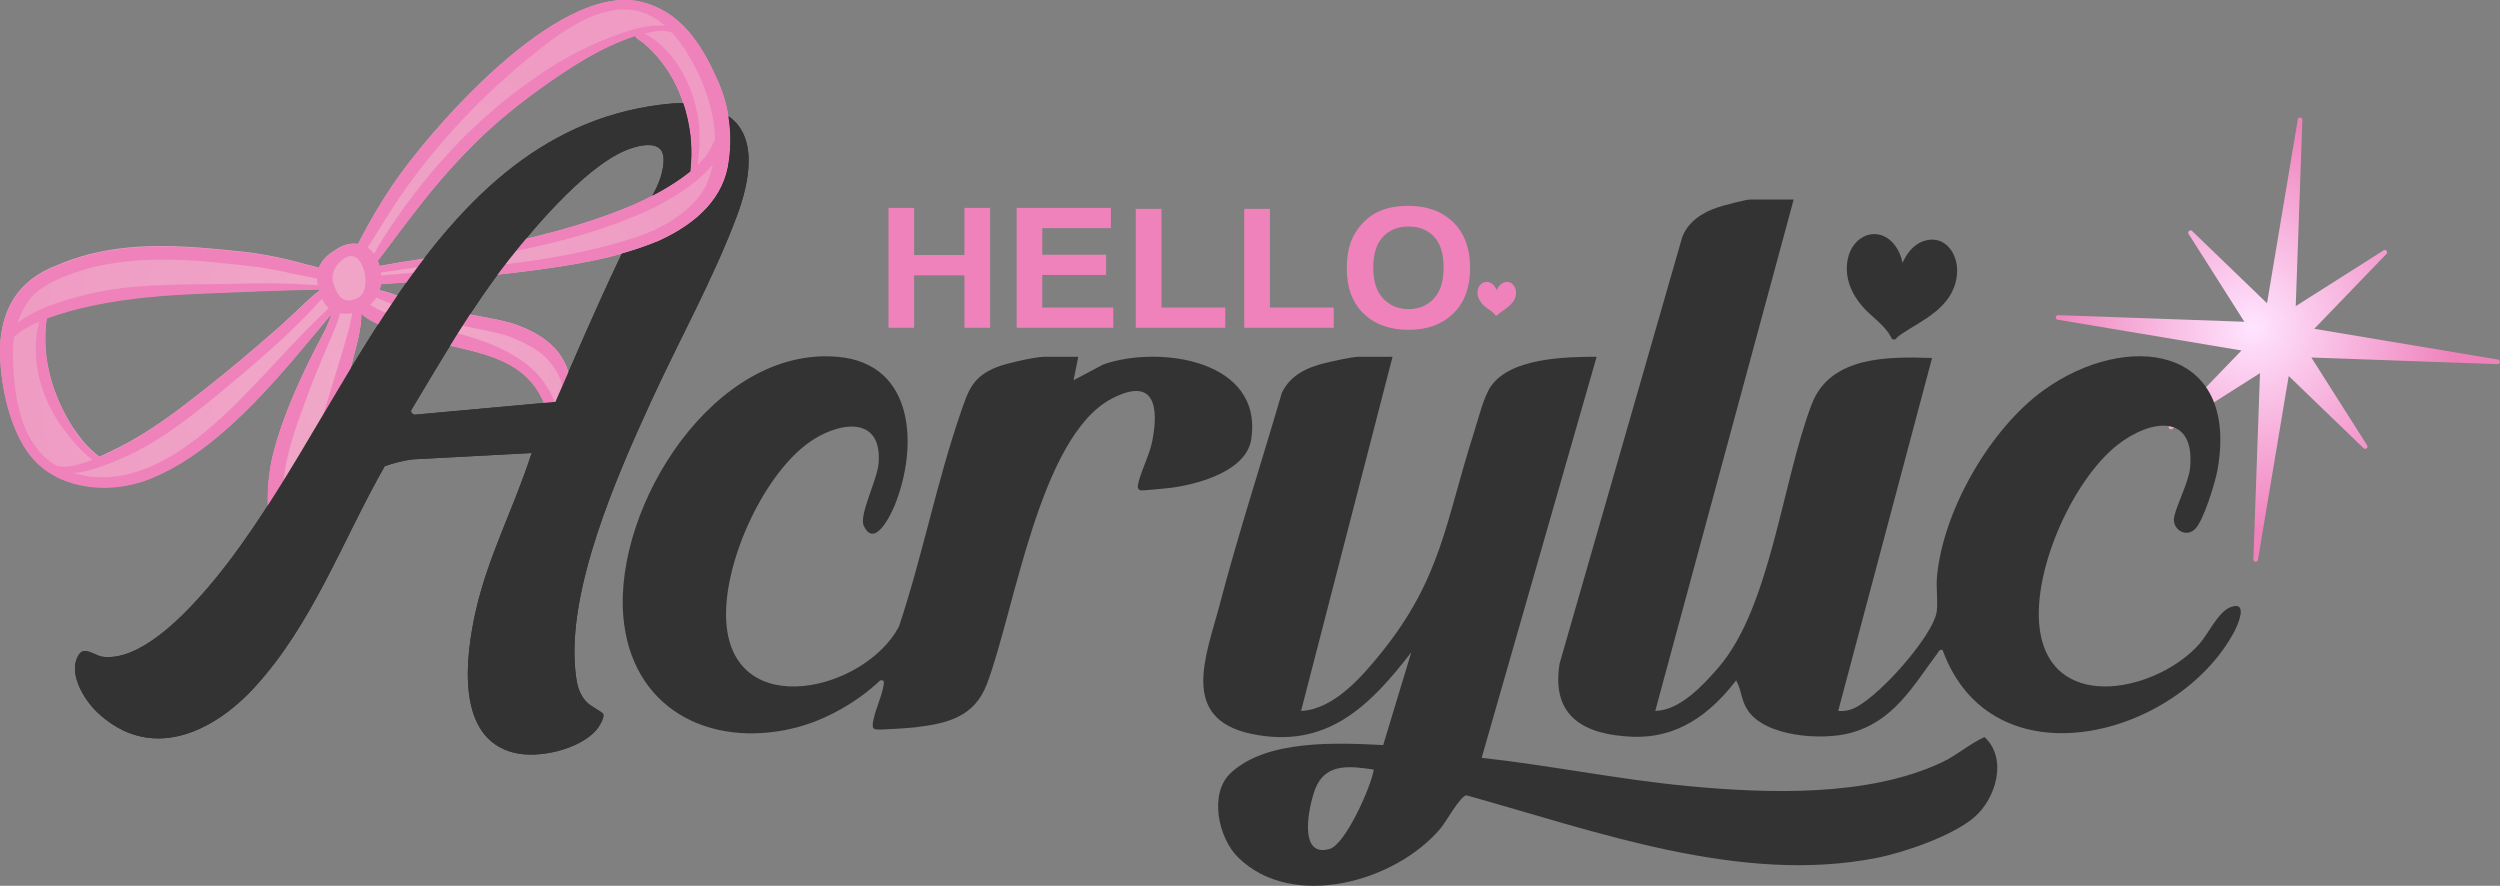 <?xml version="1.0" encoding="UTF-8"?>
<svg xmlns="http://www.w3.org/2000/svg" xmlns:xlink="http://www.w3.org/1999/xlink" id="Layer_2" data-name="Layer 2" viewBox="0 0 1151 407.82">
  <rect x="0" y="0" width="1151" height="407.82" fill="#808080" stroke="none"/>
  <defs>
    <style>
      .cls-1 {
        fill: none;
      }

      .cls-2 {
        fill: url(#radial-gradient-3);
      }

      .cls-3 {
        fill: url(#radial-gradient-2);
      }

      .cls-4 {
        fill: url(#radial-gradient);
      }

      .cls-5 {
        fill: #ef82bb;
      }

      .cls-6 {
        fill: #333;
      }

      .cls-7 {
        clip-path: url(#clippath);
      }
    </style>
    <radialGradient id="radial-gradient" cx="279.29" cy="1188.2" fx="279.29" fy="1188.2" r="150.98" gradientTransform="translate(666.88 -523.37) rotate(-15.56) scale(.63)" gradientUnits="userSpaceOnUse">
      <stop offset="0" stop-color="#ffe5ff"></stop>
      <stop offset=".99" stop-color="#ef82bb"></stop>
    </radialGradient>
    <radialGradient id="radial-gradient-2" cx="537.32" cy="558.2" fx="537.32" fy="558.2" r="149.94" gradientTransform="translate(-444.42 -462.64) scale(1.14)" gradientUnits="userSpaceOnUse">
      <stop offset="0" stop-color="#f0a8c8"></stop>
      <stop offset=".99" stop-color="#ef9bc3"></stop>
    </radialGradient>
    <radialGradient id="radial-gradient-3" cx="32.49" cy="684.21" fx="32.49" fy="684.21" r=".72" gradientTransform="translate(0 -434.08)" gradientUnits="userSpaceOnUse">
      <stop offset="0" stop-color="#f2a6b7"></stop>
      <stop offset=".99" stop-color="#ef82bb"></stop>
    </radialGradient>
    <clipPath id="clippath">
      <path class="cls-1" d="M32.51,45.5v303.92h314.17V45.5H32.51ZM335.58,73.85c-1.9,16.82-14.29,28.94-32.34,37.1-5.92,2.47-11.94,4.47-18.02,6.13l-.04-.31.55-1.16c2.35-4.95,4.78-10.06,7.36-14.97,1.07-2.03,2.32-4.13,3.53-6.17.69-1.17,1.4-2.36,2.09-3.55,6.78-3.39,13.24-7.32,19.14-12.02.15-1.32.25-2.66.32-3.94.3-4.21.15-8.36-.26-12.46-.66-5.49-1.88-10.85-3.66-15.97,7.23.25,14.87,2.18,19.99,5.08.29.17.58.35.86.53.08.44.16.88.24,1.33,1.09,6.58,1.22,13.42.25,20.38Z"></path>
    </clipPath>
  </defs>
  <g id="Layer_1-2" data-name="Layer 1">
    <path class="cls-4" d="M1150.11,165.55l-84.63-14.17,33.25-34.48c.37-.39.4-.99.06-1.41-.27-.33-.71-.46-1.11-.35-.1.03-.19.07-.28.13l-40.44,25.68,3.05-85.75c.02-.56-.4-1.04-.95-1.09-.13,0-.27,0-.39.03-.39.11-.69.43-.76.85l-14.17,84.63-34.48-33.25c-.28-.27-.67-.36-1.02-.26-.14.04-.27.1-.39.2-.42.34-.51.94-.22,1.39l25.68,40.44-85.75-3.05c-.11,0-.22,0-.32.04-.41.11-.73.47-.77.91-.06.56.33,1.06.88,1.15l84.63,14.17-33.25,34.48c-.37.39-.4.99-.06,1.41.27.33.71.46,1.11.35.1-.03.19-.07.28-.13l40.44-25.68-3.05,85.75c-.02.56.4,1.04.95,1.09.14.01.27,0,.39-.03.39-.11.69-.43.76-.85l14.17-84.63,34.48,33.25c.28.27.67.36,1.02.26.14-.04.27-.1.39-.2.42-.34.51-.94.22-1.39l-25.68-40.44,85.75,3.05c.11,0,.22,0,.32-.04.41-.11.73-.47.77-.91.06-.56-.33-1.06-.88-1.15h0Z"></path>
    <path class="cls-6" d="M825.79,91.92l-63.71,235.38c11.28-.19,22.07-11.83,29.12-20,23.96-27.73,29.36-85.76,42.92-121.21,8.48-22.18,35.13-21.95,55.4-21.28l-43.21,162.48c1.88.2,3.6,0,5.42-.51,11.12-3.09,38.59-34.13,39.95-45.35.61-4.98-.38-10.8.12-16.08,2.83-30.4,24.5-68.04,49.2-85.78,38-27.3,90.16-20.82,79.94,36.73-1.03,5.78-6.46,23.66-10.42,27.36-4.03,3.77-9.59.49-9.67-4.35-.07-4.28,6.74-16.7,7.44-23.79,2.54-25.74-18.47-22.42-33.38-10.7-21.2,16.67-40.49,60.44-35.45,87.09,6.96,36.78,54.3,25.88,73.12,4.57,4.25-4.81,8.6-14.79,14.42-16.96,8.23-3.07,3.39,8.04,1.6,11.39-26.01,48.58-111.52,70.99-134.26,8.29-1.5-.32-1.81.88-2.51,1.81-11.24,15.1-20.1,31.25-40.15,36.52-12.95,3.4-38.56,1.73-46.89-10.32-3.24-4.68-2.87-9.35-5.47-13.95-12,15.57-27,26.72-47.57,25.94-22.02-.84-37.78-8.99-33.69-33.79l56.44-196.24c2.8-7.28,9.37-11.4,16.49-13.75,2.64-.87,12.7-3.55,14.81-3.55h19.98v.05h.01Z"></path>
    <path class="cls-6" d="M641.13,164.27l-42.12,163.05c14.92-.68,27.79-15.5,36.69-26.49,28.14-34.74,29.89-61.23,42.94-101.76,1.97-6.11,4.35-16.34,7.84-21.32,9.1-12.98,34.3-13.49,48.61-13.49l-52.93,184.64c31.56,3.47,62.88,9.95,94.5,12.96,36.9,3.51,83.44,5.19,117.55-10.95,6.95-3.29,12.51-8.41,19.45-11.58,10.82,9.98,5.25,28.46-4.81,37.02-10.05,8.55-32.1,16.13-45.04,18.67-62.58,12.29-129.07-12.29-188.64-28.85-2.87.28-9.29,12.03-11.89,15.15-20.69,24.74-68.39,38.03-93.31,13.37-9.14-9.05-13.39-29.38-3.38-38.77,16.61-15.57,49.08-13.96,70.23-12.88l12.93-42.71c-19.29,25.02-39.22,44.8-73.69,37.52-33.39-7.06-20.59-36.31-14.55-59.35,8.6-32.79,19.15-65.15,28.66-97.68,3.98-8.12,11.4-11.6,19.82-13.65,3.53-.86,12.38-2.89,15.47-2.89h15.67ZM632.49,354.31c-11.21-1.65-22.42-3.1-27.04,9.13-2.87,7.58-8.09,31.86,6.83,27.37,7.14-2.15,19.03-28.64,20.21-36.5h0Z"></path>
    <path class="cls-6" d="M496.42,164.27l-2.15,10.79,13.75-7.29c25.65-8.93,73.73-2.19,68.03,34.55-2.26,14.6-24.45,20.67-37.1,22.29-1.79.23-13.15,1.33-13.82,1.17-.89-.22-1.47-1.04-1.28-2.2.92-5.68,5.3-13.68,6.63-20.4,3.17-16.03,1.04-29.89-18.59-19.67-33.37,17.36-44.79,97.93-57.53,131.43-5.76,15.15-18.04,18.12-33,19.92-2.4.29-16.9,1.33-18.19.94s-1.4-.83-1.36-2.08c.15-4.6,4.13-12.81,4.92-17.83.25-1.59.72-3.06-1.53-2.61-10.48,10-25.43,18.49-39.62,21.93-39.27,9.53-75.2-9.23-78.63-51.65-4.11-50.88,42.06-124.33,98.78-119.28,35.7,3.18,36.97,41.67,26.22,68.29-1.76,4.36-9.37,20.31-14.3,9.41-2.22-4.92,6.31-21.23,6.87-28.73,1.72-22.97-19.7-18.77-32.79-9.01-21.18,15.79-39.3,56.38-37.32,82.62,3.44,45.51,63.67,31.3,79.46,1.63,10.7-31.99,17.33-66.26,28.28-98.06,3.74-10.85,5.53-17.13,17.27-21.6,4.24-1.62,17.18-4.56,21.35-4.56h15.66-.01Z"></path>
    <g>
      <path class="cls-5" d="M409.06,150.9v-55.2h11.82v21.73h23.15v-21.73h11.82v55.2h-11.82v-24.14h-23.15v24.14h-11.82Z"></path>
      <path class="cls-5" d="M468.06,150.9v-55.2h43.39v9.34h-31.58v12.24h29.38v9.3h-29.38v15.02h32.69v9.3h-44.51.01Z"></path>
      <path class="cls-5" d="M522.91,150.9v-54.75h11.82v45.45h29.38v9.3h-41.2Z"></path>
      <path class="cls-5" d="M572.85,150.9v-54.75h11.82v45.45h29.38v9.3h-41.2Z"></path>
      <path class="cls-5" d="M620.07,123.64c0-5.62.89-10.34,2.67-14.16,1.33-2.81,3.15-5.33,5.45-7.57,2.3-2.23,4.82-3.89,7.57-4.97,3.65-1.46,7.85-2.18,12.61-2.18,8.62,0,15.52,2.52,20.7,7.57s7.76,12.06,7.76,21.05-2.57,15.88-7.71,20.92c-5.14,5.03-12,7.55-20.6,7.55s-15.62-2.5-20.76-7.51-7.7-11.9-7.7-20.69h.01ZM632.25,123.27c0,6.25,1.53,10.99,4.59,14.21,3.06,3.23,6.95,4.84,11.66,4.84s8.58-1.6,11.6-4.8c3.02-3.2,4.53-8,4.53-14.4s-1.47-11.04-4.41-14.16c-2.94-3.11-6.85-4.67-11.72-4.67s-8.8,1.58-11.78,4.73c-2.98,3.15-4.47,7.9-4.47,14.25h0Z"></path>
    </g>
    <path class="cls-5" d="M689.09,133.72s.03,0,.04-.03c.06-.13.11-.3.16-.44.56-1.32,1.46-2.47,2.77-3.05,3.31-1.48,6.07,1.41,5.93,4.79-.2,4.74-4.71,6.98-7.93,9.44-.28.21-.49.41-.73.66-.05.05-.1.15-.15.2-.17.15-.42.17-.6,0-.16-.14-.39-.53-.56-.73-1.25-1.42-3.1-2.34-4.53-3.58-2.03-1.75-3.51-4.16-3.21-6.99.39-3.74,4.32-5.57,7.14-2.96.77.71,1.35,1.68,1.68,2.69h0Z"></path>
    <path class="cls-6" d="M875.9,120.95c.15.05.1-.02.13-.08.21-.36.39-.89.59-1.29,1.98-3.85,4.88-7.1,8.78-8.51,9.88-3.57,16.9,5.95,15.5,16.18-1.96,14.33-15.47,19.91-25.37,26.47-.85.56-1.52,1.1-2.27,1.8-.16.15-.33.42-.49.55-.53.42-1.25.39-1.7-.13-.42-.47-.95-1.73-1.38-2.36-3.15-4.65-8.16-7.97-11.88-12.11-5.27-5.87-8.8-13.59-7.12-22.11,2.21-11.26,13.96-15.72,21.22-7.04,1.99,2.38,3.37,5.46,3.99,8.63h0Z"></path>
    <g>
      <path class="cls-6" d="M277.62,328.49c1.04,1.77-1.98,6.41-3.23,7.8-7.89,8.78-26.16,12.98-37.37,10.35-27.54-6.46-22.69-44.39-18.03-65.15,5.68-25.36,17.93-48.33,25.79-72.94l-54.67,2.93c-4.43.53-8.75,1.69-12.97,3.13-19.39,34-33.29,72.95-60.18,102.08-19.43,21.06-48.07,34.13-72.25,11.18-6.11-5.8-14.02-18.65-8.12-26.84,2.45-3.4,7.53.94,10.53,1.33,16.67,2.19,35.85-17.42,46.06-28.92,65.44-73.76,100.74-215.9,216.52-225.82,7.37-.63,17.52,1.17,24.04,4.86,16.37,9.26,10.92,32.43,5.67,46.55-10.82,29.12-26.87,57.82-39.84,86.17-15.53,33.95-38.5,86.06-34.68,123.6.59,5.82,1.46,11.2,6.04,15.2,1.08.94,6.48,4.13,6.68,4.48h0ZM303.91,68.63c-3.02-3.03-8.95-1.68-12.59-.59-19.17,5.76-44.39,35.51-56.76,51.25-17.29,21.99-30.82,45.56-45.19,69.47-.54.91.58,1.99,1.48,2.17l64.86-5.92c9.62-21.96,19.04-44.05,29.37-65.69,2.9-6.07,5.77-12.25,8.9-18.21,3.33-6.33,8.24-12.99,10.25-19.78,1.01-3.42,2.48-9.91-.31-12.71h-.01Z"></path>
      <g>
        <path class="cls-3" d="M330.99,38.39h.01c-6.68-15.04-15.48-31.75-34.24-37.09-36.74-11.1-92.73,51.95-112,78.18-5.95,8.16-11.16,16.6-15.88,25.17-1.25,2.52-2.8,5.05-4.03,7.62-3.27-.5-7.01.28-10.52,2.87-3.76,2.19-6.32,4.98-7.55,8.12-2.76-.99-6.51-1.54-8-2.16-8.69-2.33-17.63-4.22-26.94-5.23-27.13-2.81-56.68-6-85,5.97C7.2,129.13.84,143.4.01,159.33c-.29,17.02,4.74,41.45,16.76,53.25,12.24,12.43,35.15,15.71,55.31,6.49,32.25-14.26,59.34-49.35,80.59-74.59.06-.12.14-.25.23-.37-.93,2.62-2.01,5.22-3.2,7.8-6.77,12.73-13.1,25.66-18.08,38.78-2.92,7.58-5.3,15.26-6.84,22.92-1.38,7.92-1.78,15.85-1.13,23.51,1.66,15.96,7.85,30.61,16.57,43.66,1.41-3.46,3.45-6.77,5.75-9.83-.09-.46-.19-.93-.27-1.39-1.75-10.3-2.22-20.99-.82-31.87,3.47-26.17,12.74-52.37,19.26-78.55,1.24-4.94,2.24-9.91,2.23-14.77,6.64,6.24,24.26,10.76,31.8,12.58,15.78,4.07,33.81,6.21,44.59,16.95,5.83,5.82,9.38,13.33,10.23,21.54.59,5.09,1.36,10.37-2.64,15.44-1.6,2.16-3.34,4.28-5.18,6.35v.19c-.77,12.35-6.69,22.94-11.61,34.03-1.11,2.5-2.24,5.01-3.44,7.49.21,1.01.39,2.03.53,3.06.61,2.46-1.15,6.56,2.47,7.24,5.51.95,8.33-10.69,10.53-14.26,4.77-10.73,9.85-21.47,13.02-32.4,1.84-6.68,2.7-13.49,2.46-20.1.59-1.97,1.06-3.94,1.52-5.91,1.38-5.58,2.15-11.19,2.16-16.67.15-16.43-11.19-25.92-27.31-31.15-8.88-2.45-18.41-3.63-27.49-5.7-8.19-1.76-16.18-3.92-23.87-6.58-3.07-1.03-6.1-2.21-9.36-2.9.28-.91.48-1.84.61-2.78,22.02-1.51,44.09-3.02,66.26-5.83,20.56-2.64,41.67-5.7,61.59-14.01,18.05-8.16,30.44-20.28,32.34-37.1,1.74-12.47-.04-24.58-4.59-35.45h0ZM138.64,141.15h0c-3.18,3-6.36,6-9.6,8.95-15.16,13.36-30.84,26.35-47.17,38.64-9.57,7.14-19.68,13.78-30.62,18.93-1.82.92-3.65,1.78-5.51,2.57-1.04-.82-2.06-1.66-3.03-2.56-3.68-3.21-6.56-7.13-9.26-11.09-8.99-14.24-14.31-31.1-12.1-49,.01-.39.11-.8.19-1.22,3.49-1.31,7.07-2.41,10.61-3.43,22.6-6.12,45.36-7.47,67.7-8.23,15.69-.67,31.38-1.26,46.99-1.5.05.2.11.4.16.59-3.07,2.19-5.61,4.88-8.36,7.35h0ZM318.17,74.96h0c-.07,1.31-.18,2.67-.33,4.02-14.91,11.89-33.49,18.9-51.56,24.51-27.32,8.28-55.19,13.21-82.87,17.39-2.88.5-5.77,1.02-8.64,1.54-.25-.85-.53-1.67-.84-2.45.3-.39.6-.78.91-1.13,6.33-8.37,12.51-16.79,19.06-25.06,7.85-10,16.38-19.68,25.69-28.84,8.74-8.56,18.4-16.42,28.51-23.74,13.63-9.75,28.13-19.41,44.28-24.65.61,1.49,2.65,2.14,3.82,3.25,12.86,10.85,19.73,26.23,21.71,42.7.41,4.1.56,8.25.26,12.46h0Z"></path>
        <path class="cls-2" d="M331.01,38.32c-6.66-15.04-15.43-31.72-34.18-37.04-36.71-11.05-92.76,52.07-112.06,78.32-5.95,8.16-11.18,16.61-15.91,25.18-1.26,2.52-2.8,5.06-4.04,7.62-3.28-.51-7.02.29-10.52,2.88-3.77,2.19-6.32,4.99-7.56,8.13-2.76-.99-6.51-1.53-7.99-2.15-8.69-2.32-17.62-4.2-26.93-5.2-27.11-2.76-56.64-5.91-84.97,6.09C7.24,129.49.87,143.77.01,159.68c-.32,17.02,4.68,41.43,16.67,53.21,12.23,12.41,35.11,15.66,55.27,6.41,32.26-14.3,59.39-49.43,80.67-74.68.06-.12.14-.25.24-.38-.93,2.62-2.01,5.23-3.21,7.81-6.79,12.74-13.14,25.67-18.13,38.79-2.93,7.59-5.33,15.26-6.87,22.92-1.4,7.93-1.8,15.85-1.16,23.5,1.62,15.77,7.67,30.26,16.21,43.18,2.03-2.66,4.31-5.14,6.35-7.92-.19-.95-.38-1.89-.55-2.85-1.74-10.29-2.19-20.99-.78-31.86,3.51-26.17,12.82-52.37,19.36-78.54,1.26-4.94,2.25-9.91,2.25-14.76,6.63,6.22,24.25,10.72,31.78,12.52,15.77,4.05,33.78,6.17,44.54,16.89,3.38,3.37,5.98,7.32,7.73,11.65.22-.03.43-.05.65-.06,1.5,0,2.97-.07,4.34-.19.02-.06.05-.12.07-.18-2.52-6.31-6.41-11.99-11.88-16.56-11.92-10.01-29.08-14.51-45.67-18.24-8.16-1.96-16.1-4.39-23.38-7.73-.97-.29-2.47-1.36-4.06-2.31,1.16-1,2.09-2.13,2.83-3.34.15.06.29.13.43.19,1.84.75,3.66,1.52,5.45,2.33h0c7.44,3.4,15.42,6.06,23.7,8.15,9.94,2.73,20.53,4.02,30.47,6.87,6.65,2.46,13.05,5.55,17.93,10.01,3.04,3.16,5.49,6.81,7.01,10.85.21.92.35,1.85.47,2.79.78-1.49,1.54-2.99,2.15-4.55.23-.58.53-1.07.87-1.49-2.93-11.75-12.99-19.01-26.38-23.33-8.87-2.43-18.4-3.59-27.46-5.65-8.18-1.75-16.17-3.9-23.86-6.54-3.06-1.02-6.09-2.21-9.35-2.9.29-.91.49-1.84.62-2.78,22.02-1.55,44.08-3.09,66.23-5.93,20.56-2.67,41.66-5.75,61.6-14.08,18.05-8.18,30.46-20.31,32.38-37.14,1.75-12.46,0-24.57-4.54-35.42v-.02ZM146.82,133.38c.05.2.11.39.16.59-3.07,2.19-5.61,4.88-8.36,7.35-3.19,3-6.37,6-9.62,8.96-15.17,13.38-30.86,26.39-47.2,38.69-9.57,7.15-19.69,13.81-30.64,18.97-1.81.92-3.65,1.79-5.51,2.58h0c-1.04-.82-2.06-1.66-3.01-2.55-3.68-3.2-6.55-7.12-9.25-11.08-8.97-14.22-14.26-31.06-12.03-48.96.02-.39.1-.8.2-1.21,3.5-1.32,7.07-2.42,10.62-3.45,22.6-6.15,45.35-7.53,67.68-8.32,15.69-.7,31.37-1.31,46.97-1.57h0ZM14.6,136.62c6.3-6.64,15.99-9.83,24.62-12.68,27.15-7.5,55.43-3.79,80.88-.81,7.15,1.1,14.02,2.8,21.05,4.16,1.37.06,3.11.76,4.77.99,0,.39.03.77.08,1.17.1.58.21,1.17.33,1.76-1.81,0-3.61-.08-5.39-.19-12.36-.87-25.04-.56-37.69-.28-22.35.37-44.95-.41-67.8,5.99-9.05,2.47-18.46,5.52-26.25,11.04-.37.28-.73.56-1.09.85,1.38-4.16,3.48-8.24,6.49-12ZM25.68,214.29c-17.43-10.65-19.62-34.62-19.77-53.58h.02c.08-1.87.28-3.77.6-5.68,1.09-.95,2.23-1.84,3.45-2.65,2.57-1.65,5.27-3.04,8.06-4.25-4.23,16.76.42,32.83,8.77,46.01,4.54,6.29,9.23,12.85,15.86,17.56-.67.25-1.35.49-2.03.72-2.58.95-5.21,1.77-7.88,2.16-2.49.47-4.92.33-7.08-.29h0ZM144.87,148.13h0c-28.61,27.48-66.44,82.42-111.07,69.7,8.14-.69,17.5-4.73,24.7-7.84,19.51-9.21,35.68-23.26,51.8-36.67,13.42-11.31,26.57-22.96,37.95-35.77.75,1.61,1.75,3.09,3.08,4.28-2.19,2.07-4.31,4.2-6.47,6.3ZM160.17,153.23c-4.58,16.18-9.97,32.32-14.42,48.5-4.46,16.22-8.54,32.65-8.97,48.7-.06,4.29.12,8.54.53,12.74-6.12-14.94-8.89-31.13-5.83-48.54h0c1.73-8.66,4.42-17.34,7.68-25.94,2.24-6.32,4.59-12.64,7.24-18.91,2.2-5.37,4.41-10.74,6.75-16.09,1.38-3.14,2.58-6.32,3.43-9.51,1.8.32,3.74.34,5.67,0-.69,3.02-1.19,6.04-2.08,9.05h0ZM164.51,137.26c-3.03,1.42-5.19,1.28-6.78.3-.17-.11-.33-.22-.49-.35-.03-.02-.06-.05-.09-.07-.16-.13-.31-.26-.45-.41-1.65-1.64-2.54-4.28-3.24-6.54h0c-1.26-3.51.72-8.47,4.81-11.04,8.91-6.73,13.9,14.93,6.24,18.11h0ZM172.25,116.9c-.8-1.14-1.82-2.11-3.01-2.86.84-1.3,1.56-2.54,2.02-3.18,4.31-6.87,8.48-13.78,13.08-20.55h0c17.95-25.94,40.98-50.06,67.62-70.37,25.15-19.34,41.93-19,54.36-7.99-1.76-.22-3.6-.24-5.43-.14-4.57.33-9.22,1.62-13.72,3.13-14.22,4.83-27.91,11.7-40.13,20.4-29.66,20.12-52.93,46.67-70.74,74.53-1.43,2.32-2.84,4.65-4.05,7.03h0ZM173.92,120.09c.31-.38.6-.78.92-1.13h0c6.34-8.37,12.53-16.81,19.08-25.08,7.86-10.01,16.42-19.7,25.73-28.87,8.74-8.58,18.41-16.44,28.54-23.78,13.63-9.77,28.14-19.44,44.3-24.71.61,1.48,2.64,2.14,3.82,3.25,12.84,10.82,19.67,26.2,21.64,42.65.4,4.09.54,8.24.24,12.45-.07,1.32-.18,2.68-.33,4.03-14.93,11.9-33.51,18.93-51.59,24.58-27.32,8.32-55.18,13.28-82.85,17.5-2.88.5-5.76,1.02-8.65,1.55-.24-.85-.52-1.67-.84-2.44h0ZM325.05,85.58c-5.99,11.24-19.26,19.33-32.09,23.6-38.82,12.72-78.56,14.14-117.48,17.63-.03-.44-.08-.88-.14-1.31,2.87-.44,5.74-.9,8.6-1.28,38.55-5.69,78.43-10.81,115.44-27.78,10.24-5.03,22.02-12.23,28.8-20.82-.68,3.31-1.7,6.63-3.14,9.95h.01ZM327.22,68.28c-1.48,2.78-3.57,5.35-6,7.68.53-3.56.6-7.81.77-9.01,1.27-19.12-7.81-41.91-25.25-51.56,1.64-.36,3.28-.67,4.92-.93,1.83-.3,3.66-.38,5.35-.05.86.15,1.68.39,2.47.66,4.59,5.03,8.57,11.6,12.17,19.14h.01c4.2,9.21,7.41,19.49,7.56,30.17-.9,1.22-1.26,2.62-2,3.9h0Z"></path>
      </g>
      <g class="cls-7">
        <path class="cls-6" d="M277.62,328.49c1.04,1.77-1.98,6.41-3.23,7.8-7.89,8.78-26.16,12.98-37.37,10.35-27.54-6.46-22.69-44.39-18.03-65.15,5.68-25.36,17.93-48.33,25.79-72.94l-54.67,2.93c-4.43.53-8.75,1.69-12.97,3.13-19.39,34-33.29,72.95-60.18,102.08-19.43,21.06-48.07,34.13-72.25,11.18-6.11-5.8-14.02-18.65-8.12-26.84,2.45-3.4,7.53.94,10.53,1.33,16.67,2.19,35.85-17.42,46.06-28.92,65.44-73.76,100.74-215.9,216.52-225.82,7.37-.63,17.52,1.17,24.04,4.86,16.37,9.26,10.92,32.43,5.67,46.55-10.82,29.12-26.87,57.82-39.84,86.17-15.53,33.95-38.5,86.06-34.68,123.6.59,5.82,1.46,11.2,6.04,15.2,1.08.94,6.48,4.13,6.68,4.48h0ZM303.91,68.63c-3.02-3.03-8.95-1.68-12.59-.59-19.17,5.76-44.39,35.51-56.76,51.25-17.29,21.99-30.82,45.56-45.19,69.47-.54.91.58,1.99,1.48,2.17l64.86-5.92c9.62-21.96,19.04-44.05,29.37-65.69,2.9-6.07,5.77-12.25,8.9-18.21,3.33-6.33,8.24-12.99,10.25-19.78,1.01-3.42,2.48-9.91-.31-12.71h-.01Z"></path>
      </g>
    </g>
  </g>
</svg>
